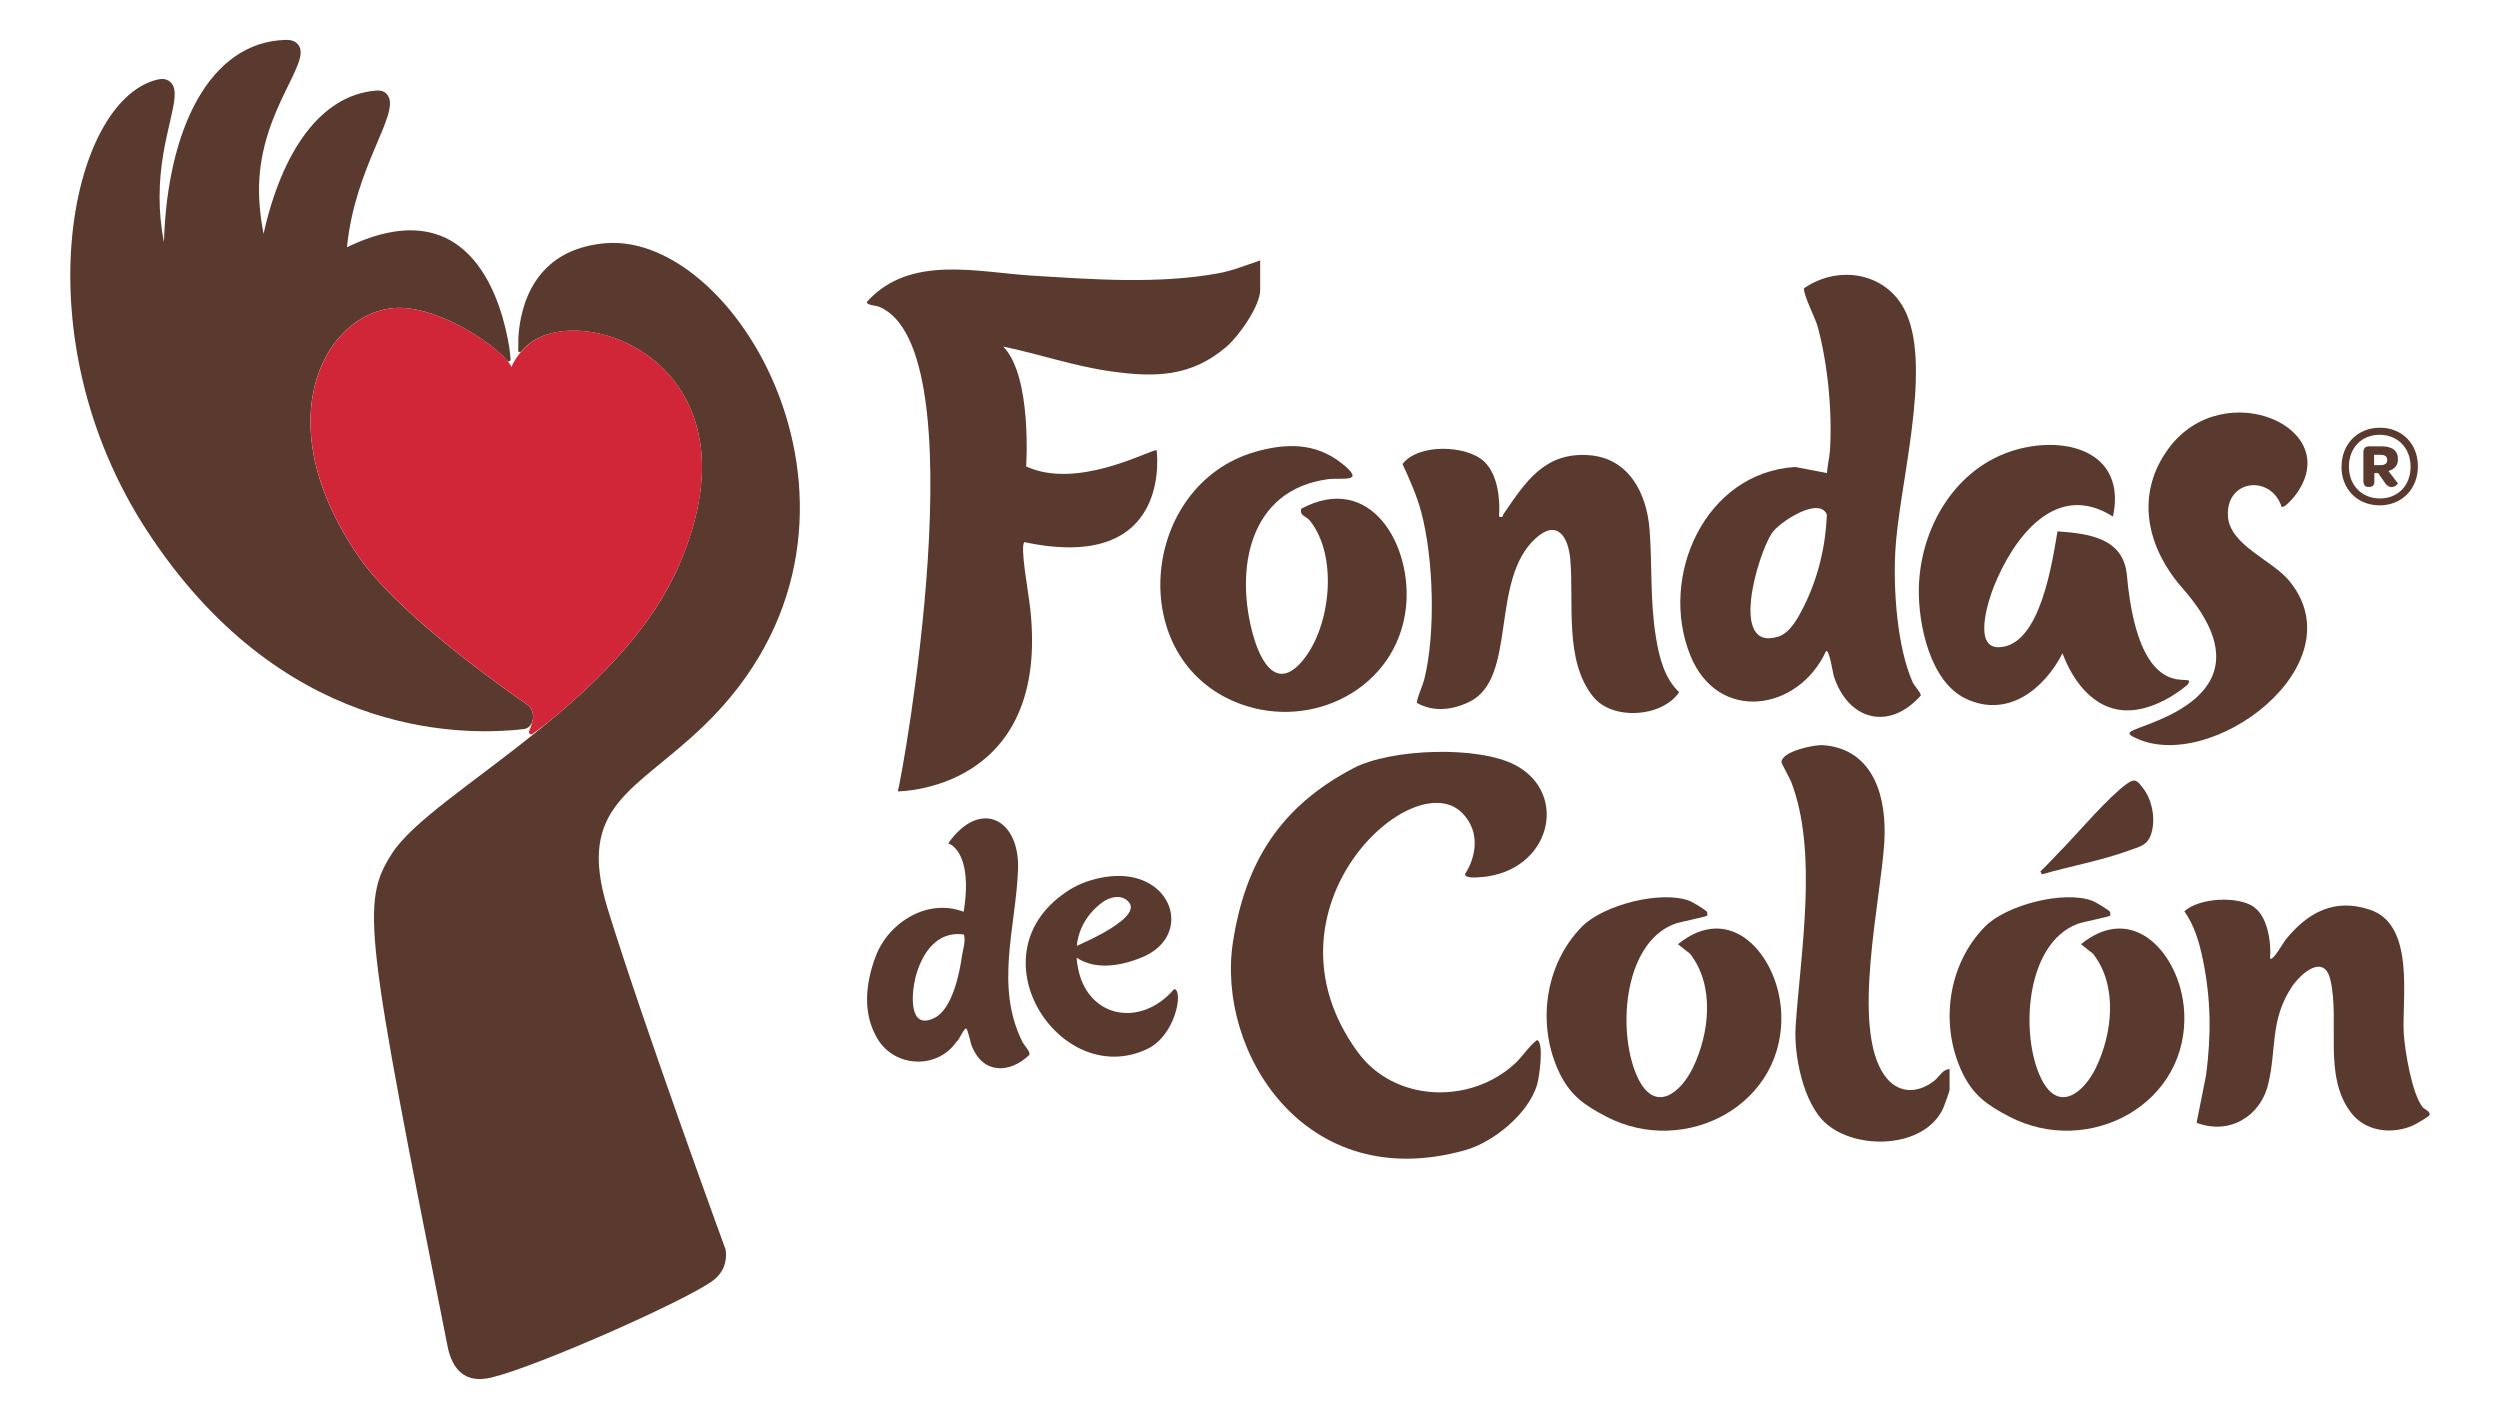<?xml version="1.0" encoding="UTF-8"?> <svg xmlns="http://www.w3.org/2000/svg" id="Layer_1" version="1.1" viewBox="0 0 314.58 178.55"><defs><style> .st0 { fill: #5a3a2e; } .st1 { fill: #d12638; } </style></defs><path class="st0" d="M66.58,43.27c7.01-5.61,29.65,2.78,18.9,27.77-3.34,7.76-9.72,14.22-16.28,19.67,0,0,0,0,0,0-.65.54-1.3,1.07-1.94,1.58-.02.02-.05.04-.07.05-7.75,6.23-15.31,11.07-17.86,15.05-3.95,6.16-3.41,9.65,6.98,61.98.59,2.98,2.21,4.76,5.52,3.97,5.88-1.42,24.66-9.77,27.89-12.21,1.31-.99,1.78-2.29,1.6-3.85,0,0-10.26-28.05-14.85-42.91-4.06-13.15,3.51-14.72,12.21-23.16,25.68-24.91,4.59-62.13-12.56-60.6-8.96.8-10.65,7.96-10.89,11.82l-.02,1.69c0,.18.21.26.33.13.26-.29.64-.68,1.05-1"></path><path class="st0" d="M66.99,90.78c-.16.49-.53.89-1.06.96-8.6,1-30.77.59-47.43-24.95C2.64,42.49,8.69,12.86,19.7,10.04c.97-.25,1.44,0,1.78.33,1.68,1.63-1.4,6.56-1.4,14.42,0,1.75.15,3.64.55,5.68.41-14.15,5.7-25.17,15.29-25.45.95-.03,1.36.29,1.64.65,1.65,2.22-4.73,8.12-4.96,17.66-.05,1.97.17,4.03.56,6.1,2.33-10.43,7.2-17.46,14.15-18.03.9-.07,1.28.27,1.53.68,1.43,2.35-4.18,8.89-5.18,19.03,15.84-7.64,19.6,7.37,20.44,12.7,0,0,.08.75.15,1.4.02.23-.27.36-.42.18-1.32-1.58-4.59-3.95-8.13-5.39-.41-.17-.82-.33-1.23-.47-.53-.19-1.07-.34-1.62-.47-.18-.05-.35-.08-.53-.11-.17-.04-.35-.07-.53-.09-.18-.03-.35-.05-.53-.07-9.24-1.05-18.73,12.98-6.11,31.28,4.5,6.53,15.62,14.73,21.21,18.62.67.47.85,1.38.62,2.09"></path><path class="st1" d="M85.48,71.04c-3.34,7.76-9.72,14.22-16.28,19.67-.38.32-1.4,1.07-2.18,1.64-.24.18-.57-.08-.44-.36.16-.37.32-.8.41-1.21.23-.71.05-1.62-.62-2.09-5.59-3.89-16.71-12.1-21.21-18.62-12.62-18.3-3.13-32.33,6.11-31.28.17.02.35.05.53.07.17.03.35.05.53.09.18.03.36.07.53.11.54.13,1.08.29,1.62.47.41.14.82.29,1.23.47,4.19,1.71,8,4.7,8.65,6.17,0,0,.6-1.59,2.23-2.9,6.98-5.64,29.65,2.78,18.9,27.77"></path><path class="st0" d="M158.57,32.75v3.74c0,2-2.68,5.8-4.22,7.12-4.5,3.87-9.09,3.9-14.69,3.1-4.55-.65-8.93-2.17-13.42-3.1,3.66,3.73,2.88,15.08,2.88,15.08,6.36,2.94,15.22-1.93,16.42-2.06,0,.02,2.2,15.58-16.63,11.59-.6.43.49,6.23.72,8.31,2.57,23.05-16.66,23.05-16.66,23.05.55-1.74,10.3-55.74-2.35-60.98-.43-.18-1.71-.19-1.51-.65,5.4-5.95,13.85-3.69,20.87-3.26,7.62.47,15.77,1.08,23.33-.3,1.81-.33,3.53-1.04,5.25-1.62"></path><path class="st0" d="M229.76,81.96c-3.47,7.55-13.62,9.08-17.07.49-4-9.93,1.88-23,13.21-23.69l3.99.77c.05-.95.32-1.92.38-2.86.3-4.89-.27-10.92-1.57-15.64-.28-1.02-1.84-4.02-1.69-4.76,4.48-3.08,10.68-1.92,12.91,3.26,3.14,7.3-1,21.72-1.43,29.84-.26,4.84.22,12.05,2.19,16.49.2.45,1.07,1.33,1.02,1.66-3.98,4.48-9.13,3.15-10.95-2.45-.11-.33-.56-3.42-.98-3.13M222.97,67.07c-1.75,2.61-5.49,15.02.82,13.03,1.49-.47,2.54-2.49,3.19-3.79,1.8-3.61,2.74-7.54,2.9-11.56-1.01-2.35-6.02.99-6.91,2.32"></path><path class="st0" d="M186.8,58.12c1.67,1.62,1.98,4.68,1.83,6.89.6.14.4-.1.56-.32,2.75-4.03,5.17-7.84,10.79-7.41,5.01.38,7.24,4.83,7.59,9.36.34,4.48.05,8.84.78,13.42.4,2.51,1.03,5.23,2.94,7.04-2.16,3.18-8.37,3.59-10.81.58-3.69-4.56-2.4-11.91-2.89-17.31-.25-2.82-1.64-5.1-4.36-2.63-5.81,5.28-2.25,17.61-8.33,20.57-2.08,1.02-4.55,1.34-6.63.12.17-1.06.7-1.94.97-3.04,1.43-5.83,1.14-15.15-.4-20.95-.52-1.97-1.49-4.19-2.36-6.05,1.97-2.61,8.12-2.41,10.31-.28"></path><path class="st0" d="M265.89,65.01c-7.23-4.62-12.56,2.71-15,8.8-.67,1.67-2.66,7.72.64,7.63,5.24-.14,6.71-10.8,7.37-14.58,3.91.28,8.3.82,8.73,5.51,1.59,17.53,9.12,11.65,7.64,13.78,0,0-3,2.7-6.56,3.17-4.8.64-7.77-3.33-9.18-7.11-2.33,4.54-6.94,8.2-12.18,5.7-4.48-2.14-5.97-9.31-5.9-13.81.13-7.62,4.56-15.3,12.17-17.49,6.5-1.87,13.98.32,12.26,8.4"></path><path class="st0" d="M163.73,64.02c8.8-4.73,14.09,4.73,13.17,12.55-1.17,10.02-11.75,15.4-20.9,11.98-14.6-5.47-12.56-27.51,1.93-31.69,3.85-1.11,7.6-1.18,10.89,1.43,3.19,2.54.06,1.78-1.71,2.01-10,1.33-11.78,11.43-9.38,19.79.95,3.3,3.01,6.91,6.23,2.98,3.5-4.27,4.43-13.11.87-17.55-.46-.57-1.31-.59-1.1-1.5"></path><path class="st0" d="M288.68,62.49c-.22.28-1.27,1.51-1.59,1.27-1.29-4.01-6.95-3.51-6.75,1.12.16,3.71,5.57,5.57,7.74,8.23,8.66,10.61-10,24.4-19.45,19.7-.29-.15-1-.43-.49-.77,1.68-1.09,18.36-4.51,6.5-18.01-4.5-5.12-6.05-11.8-1.75-17.62,6.93-9.37,22.57-2.52,15.8,6.08"></path><path class="st0" d="M186.42,110.36c-.45.04-2.16.23-2.06-.41.4-.53,2.65-4.39-.26-7.54-6.15-6.65-26.42,11.94-13.25,29.98,4.63,6.34,14.2,6.63,19.81,1.41.97-.91,1.67-2.1,2.74-2.93.92.22.29,4.65.04,5.53-1.02,3.66-5.47,7.31-9.05,8.32-20.27,5.72-31.35-12.49-29.25-26.14,1.56-10.14,6.01-17.13,15.19-21.93,4.69-2.45,15.68-2.85,20.36-.37,6.79,3.61,4.43,13.34-4.26,14.09"></path><path class="st0" d="M265.5,114.72c.06.1.06.46.04.49-.13.16-3.45.79-4.13,1.05-6.58,2.5-7.24,14.02-4.56,19.47,2.15,4.36,5.33,1.82,6.88-1.37,2.1-4.34,2.77-10.36-.36-14.35l-1.52-1.2c6.7-5.44,12.48,1.4,12.97,8.24.84,11.84-12,18.69-22.02,13.44-2.69-1.41-4.45-2.61-5.82-5.4-2.93-6-1.95-13.68,2.8-18.5,2.67-2.71,9.9-4.59,13.51-3.24.36.13,2.08,1.16,2.21,1.38"></path><path class="st0" d="M214.79,114.72c.06.1.06.46.04.49-.13.16-3.45.79-4.13,1.05-6.58,2.5-7.24,14.02-4.56,19.47,2.15,4.36,5.33,1.82,6.88-1.37,2.1-4.34,2.77-10.36-.36-14.35l-1.52-1.2c6.7-5.44,12.48,1.4,12.97,8.24.84,11.84-12,18.69-22.02,13.44-2.69-1.41-4.45-2.61-5.82-5.4-2.93-6-1.95-13.68,2.8-18.5,2.67-2.71,9.9-4.59,13.51-3.24.36.13,2.08,1.16,2.21,1.38"></path><path class="st0" d="M283.57,114.11c1.8,1.2,2.24,4.53,2.08,6.51.33.37,1.74-2.12,1.94-2.36,2.79-3.45,6.17-5.31,10.68-3.77,5.66,1.93,3.95,11.23,4.2,15.54.13,2.19,1.04,7.62,2.37,9.28.22.28,1.13.6.83,1.06-.12.18-1.72,1.11-2.04,1.25-2.68,1.17-6,.77-7.82-1.64-3.5-4.62-1.37-11.34-2.56-16.64-.78-3.43-3.73-.87-4.86.83-2.77,4.17-1.91,7.81-2.97,12.21-.99,4.15-4.94,6.46-9.02,4.9l1.19-5.97c.66-5.03.63-9.58-.4-14.57-.44-2.13-1.06-4.29-2.33-6.07,1.88-1.71,6.67-1.94,8.71-.58"></path><path class="st0" d="M245.32,134.52v2.65c0,.12-.69,2.03-.81,2.3-2.35,5.05-10.82,5.32-14.73,1.91-2.86-2.49-4.08-8.6-3.83-12.25.62-9.29,2.84-21.88-.55-30.72-.18-.47-1.26-2.38-1.24-2.53.12-1.38,4.2-2.21,5.33-2.11,6.4.56,7.94,6.7,7.62,12.15-.43,7.36-4.22,23.42.02,29.4,1.64,2.31,4.12,2.35,6.27.67.62-.49,1.09-1.47,1.92-1.46"></path><path class="st0" d="M259.51,106.83c2.13-2.22,5.83-6.57,8.14-8.22,1.06-.76,1.31-.35,2.07.64,1.13,1.48,1.54,3.91.97,5.69-.46,1.42-1.43,1.59-2.7,2.05-3.54,1.29-7.42,1.99-11.05,3.03l-.19-.37c.96-.91,1.85-1.88,2.75-2.83"></path><path class="st0" d="M128.65,131.1c-3.47-6.97-.85-14.31-.55-21.61.27-6.48-4.79-9.06-8.78-3.37,0,0,3.19.87,1.94,8.61-4.54-1.75-9.49,1.34-11.09,5.66-1.25,3.35-1.67,7.1.24,10.31,2.16,3.64,7.52,3.91,9.96.37.35-.2.9-1.72,1.23-1.64.15.03.54,1.84.69,2.22,1.42,3.51,4.74,3.48,7.25,1.08.09-.47-.64-1.14-.89-1.64M121.05,120.27c-.31,2.23-1.22,6.69-3.45,7.81-3.37,1.69-2.88-3.23-2.39-5.14.76-2.91,2.65-5.86,6.09-5.35.22.98-.13,1.82-.25,2.67"></path><path class="st0" d="M147.75,124.45c-4.12,4.84-10.67,3.71-12.04-2.33-1.01-4.46,1.09-7.15,2.99-8.57.92-.69,2.49-1.1,3.37,0,1.78,2.21-7.69,5.94-7.69,5.94,0,0,2.45,3.78,9.3.98,5.77-2.36,4.42-9.09-1.38-10.12-2.4-.44-5.56.28-7.63,1.56-12.68,7.86-1.38,25.3,9.66,20.1,3.66-1.72,4.59-7.46,3.42-7.55"></path><path class="st0" d="M294.64,58.72c0-2.82,2.01-4.9,4.82-4.9s4.79,2.03,4.79,4.86-2,4.91-4.81,4.91-4.81-2.03-4.81-4.88M303.33,58.72c0-2.33-1.62-4.01-3.89-4.01s-3.87,1.64-3.87,4,1.62,4.01,3.9,4.01,3.86-1.64,3.86-4M300.13,60.79l-.88-1.26h-.48v1.12c0,.39-.22.62-.61.62h-.19c-.38,0-.58-.29-.58-.78v-3.58c0-.49.26-.75.71-.75h1.53c1.39,0,2.11.53,2.11,1.63,0,.74-.42,1.19-.96,1.39-.07.04-.14.07-.23.1l1.17,1.52c.06.09-.35.49-.78.49-.26,0-.56-.12-.83-.51M299.58,58.53c.54,0,.81-.25.81-.65,0-.45-.29-.65-.85-.65h-.8v1.3h.84Z"></path></svg> 